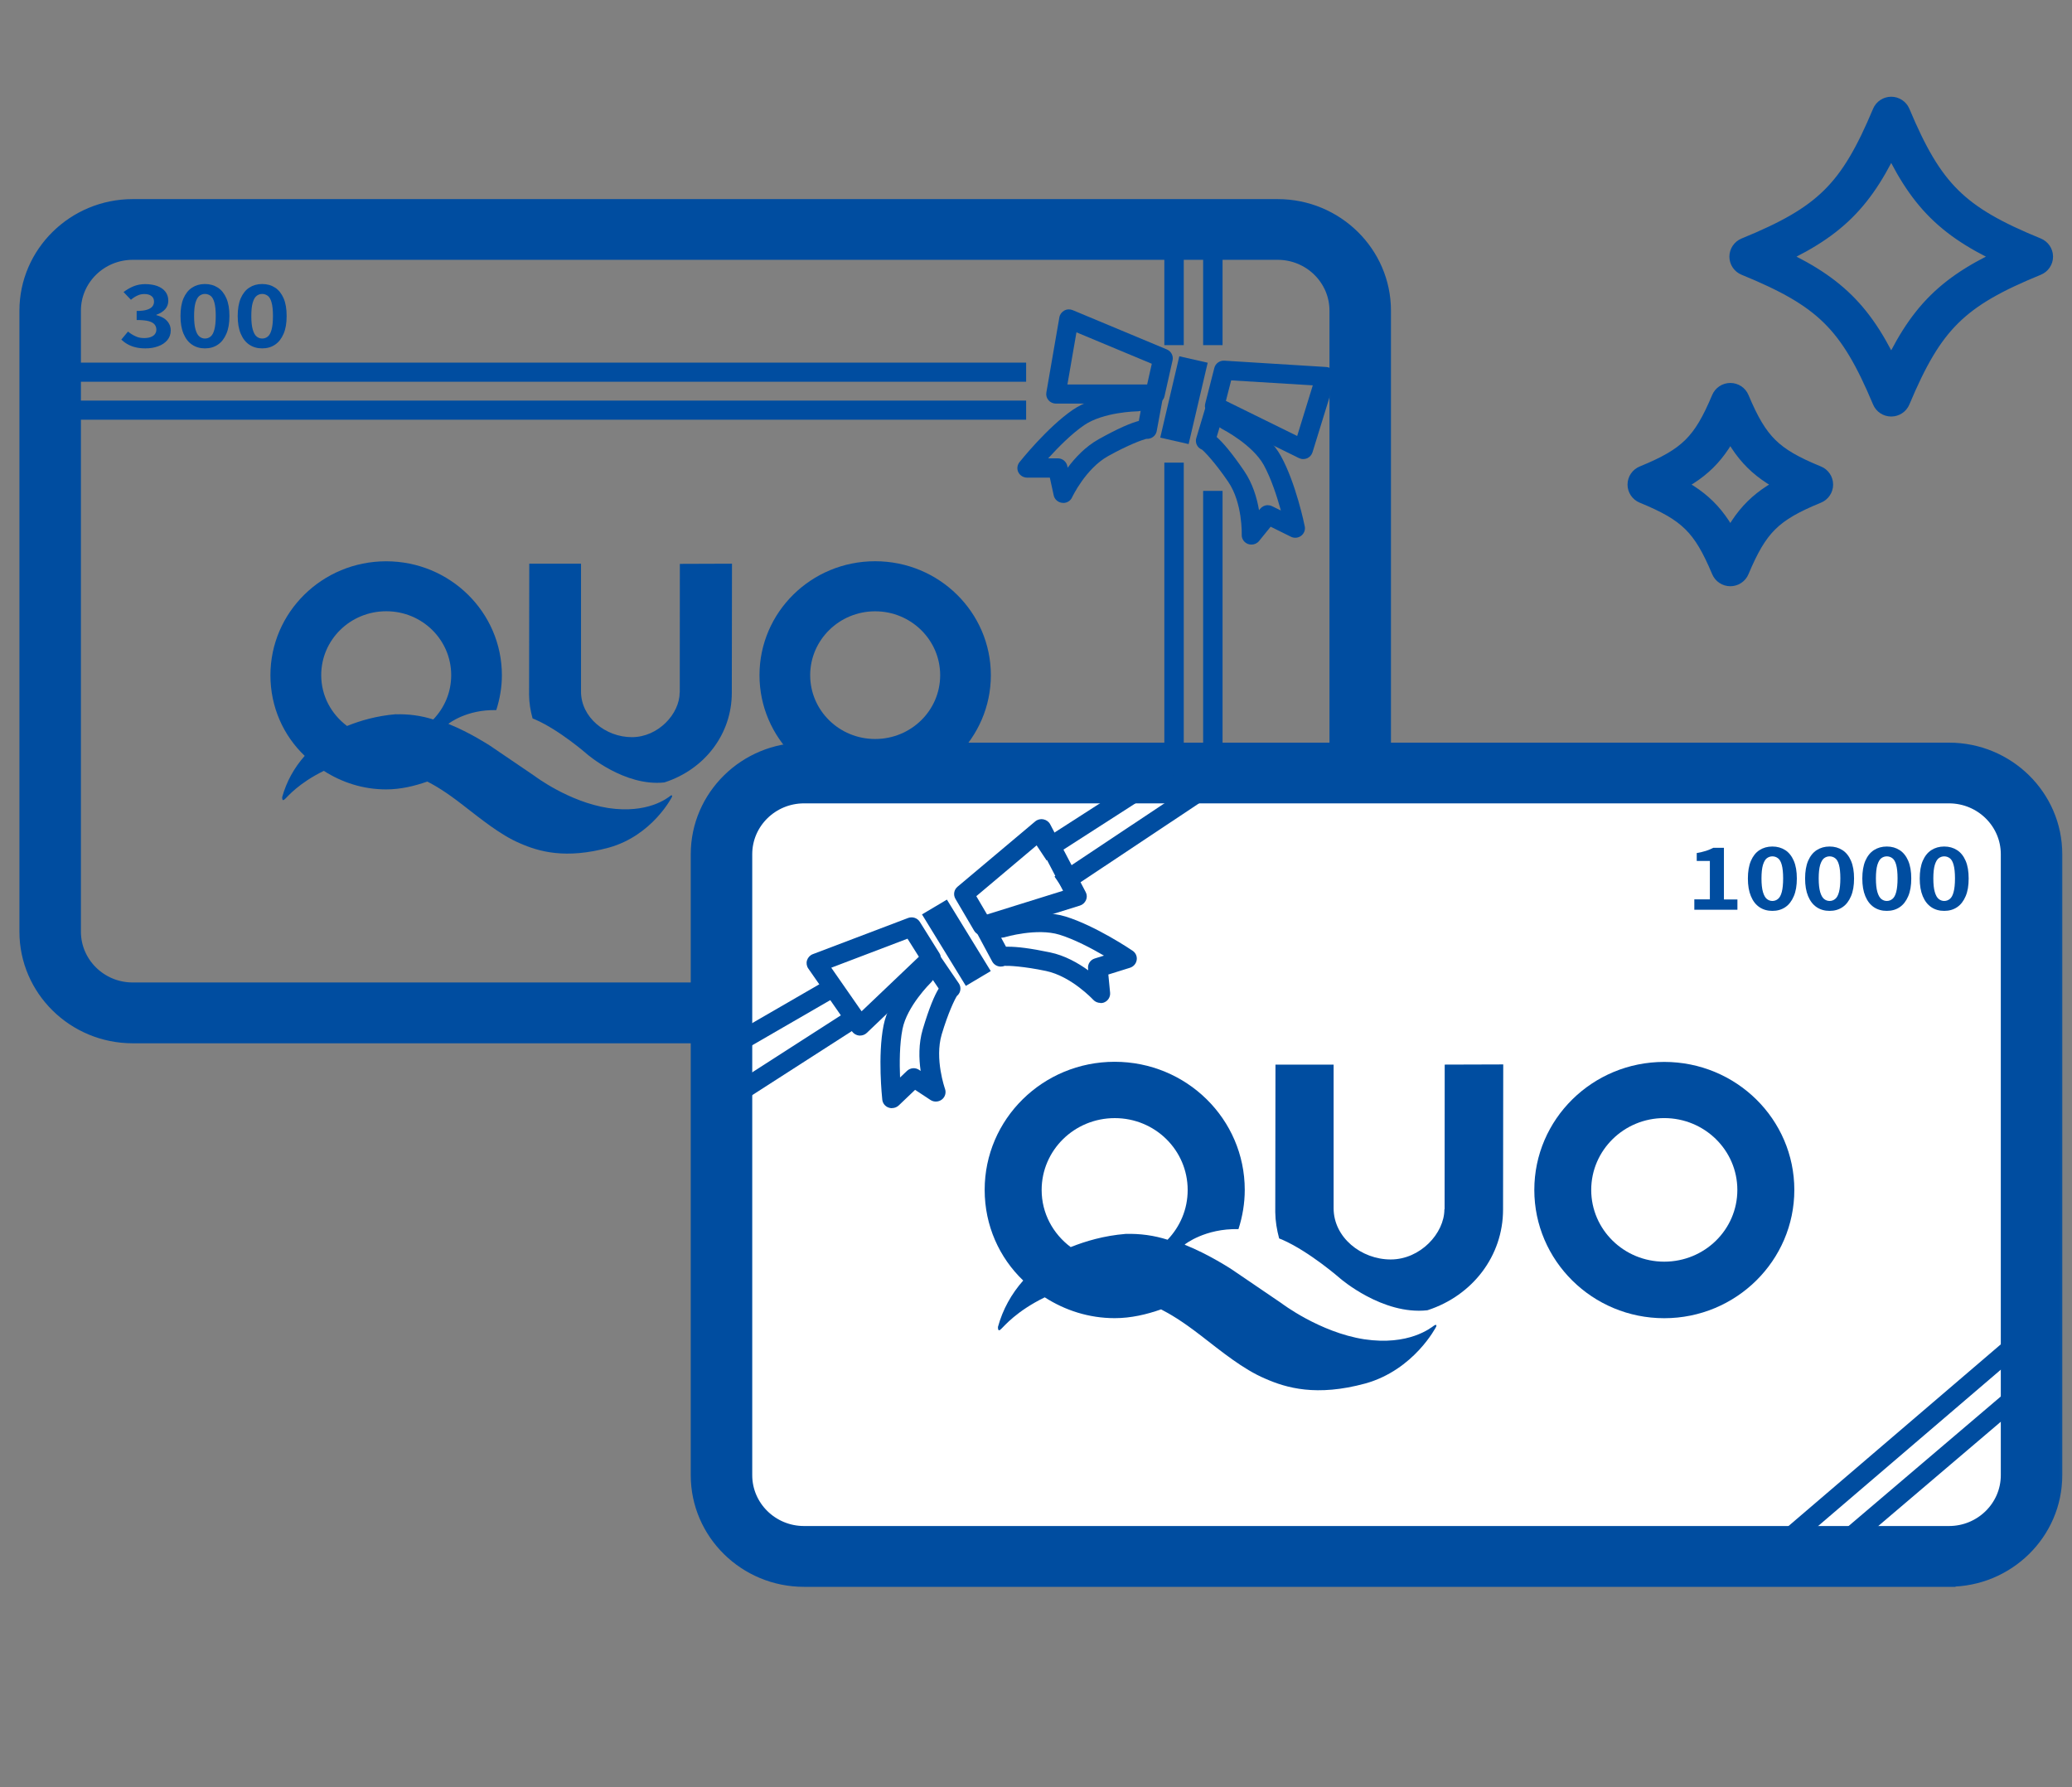 <svg width="80" height="69" viewBox="0 0 80 69" fill="none" xmlns="http://www.w3.org/2000/svg">
<rect x="0" y="0" width="80" height="69" fill="#808080" stroke="none"/>
<mask id="mask0_749_8950" style="mask-type:alpha" maskUnits="userSpaceOnUse" x="0" y="0" width="80" height="69">
<rect width="80" height="69" fill="#D9D9D9"/>
</mask>
<g mask="url(#mask0_749_8950)">
<path d="M49.331 40.029H5.124C2.848 40.029 1 38.207 1 35.972V11.993C1 9.758 2.852 7.937 5.124 7.937H49.331C51.607 7.937 53.455 9.758 53.455 11.993V35.968C53.455 38.207 51.603 40.025 49.331 40.025V40.029ZM5.124 9.781C3.883 9.781 2.874 10.773 2.874 11.993V35.968C2.874 37.189 3.883 38.181 5.124 38.181H49.331C50.572 38.181 51.581 37.189 51.581 35.968V11.993C51.581 10.773 50.572 9.781 49.331 9.781H5.124Z" fill="#004DA0" stroke="#004DA0" stroke-width="0.5"/>
<path d="M26.242 26.734C26.242 27.56 25.413 28.46 24.398 28.46C23.382 28.46 22.433 27.7 22.433 26.701V21.763H20.435C20.435 21.763 20.428 25.034 20.428 26.834C20.431 27.14 20.48 27.438 20.563 27.737C20.6 27.752 20.634 27.763 20.664 27.778C21.612 28.191 22.666 29.116 22.666 29.116C22.666 29.116 24.116 30.374 25.65 30.208C25.657 30.204 25.665 30.204 25.672 30.201C27.205 29.699 28.255 28.346 28.255 26.745C28.255 24.724 28.262 21.763 28.262 21.763L26.249 21.77C26.249 21.77 26.246 25.878 26.246 26.741L26.242 26.734Z" fill="#004DA0"/>
<path d="M33.789 21.668C31.319 21.668 29.324 23.637 29.324 26.068C29.324 28.498 31.319 30.475 33.789 30.475C36.259 30.475 38.257 28.494 38.257 26.068C38.257 23.641 36.259 21.668 33.789 21.668ZM33.789 28.531C32.402 28.531 31.281 27.429 31.281 26.068C31.281 24.707 32.406 23.601 33.789 23.601C35.172 23.601 36.3 24.703 36.3 26.068C36.3 27.432 35.176 28.531 33.789 28.531Z" fill="#004DA0"/>
<path d="M25.878 30.731C25.773 30.805 25.02 31.425 23.483 31.196C21.95 30.956 20.638 29.957 20.638 29.957L18.928 28.795C18.928 28.795 18.134 28.275 17.32 27.951V27.939C17.32 27.939 18.01 27.386 19.161 27.416C19.299 26.984 19.378 26.527 19.378 26.07C19.378 23.639 17.376 21.67 14.91 21.67C12.443 21.67 10.441 23.639 10.441 26.07C10.441 27.302 10.947 28.404 11.765 29.182C11.356 29.643 11.06 30.178 10.895 30.776C10.895 30.938 10.947 30.905 11.03 30.823C11.109 30.75 11.536 30.233 12.503 29.761C13.2 30.208 14.018 30.477 14.91 30.477C15.468 30.477 16.004 30.348 16.499 30.174C16.784 30.322 17.185 30.547 17.867 31.078C18.565 31.616 19.314 32.232 20.064 32.553C20.799 32.878 21.837 33.18 23.513 32.723C25.189 32.254 25.942 30.772 25.942 30.772C25.942 30.772 25.991 30.657 25.867 30.731H25.878ZM15.288 27.574C14.535 27.637 13.913 27.822 13.399 28.028C12.792 27.571 12.402 26.87 12.402 26.066C12.402 24.701 13.523 23.599 14.914 23.599C16.304 23.599 17.421 24.705 17.421 26.066C17.421 26.733 17.159 27.327 16.728 27.777C16.267 27.63 15.78 27.563 15.292 27.578L15.288 27.574Z" fill="#004DA0"/>
<path d="M5.613 13.45C5.467 13.45 5.34 13.436 5.223 13.406C5.107 13.377 5.006 13.336 4.916 13.284C4.826 13.233 4.751 13.174 4.684 13.111L4.942 12.801C5.028 12.871 5.118 12.931 5.223 12.978C5.325 13.03 5.437 13.052 5.561 13.052C5.654 13.052 5.741 13.041 5.812 13.015C5.883 12.989 5.939 12.953 5.977 12.905C6.014 12.857 6.037 12.798 6.037 12.728C6.037 12.65 6.014 12.584 5.969 12.528C5.924 12.473 5.849 12.429 5.741 12.399C5.632 12.37 5.475 12.355 5.276 12.355V12.005C5.445 12.005 5.58 11.99 5.677 11.957C5.774 11.927 5.842 11.883 5.883 11.832C5.924 11.78 5.947 11.717 5.947 11.647C5.947 11.551 5.913 11.477 5.849 11.43C5.786 11.378 5.692 11.352 5.576 11.352C5.478 11.352 5.388 11.37 5.306 11.411C5.223 11.448 5.137 11.503 5.055 11.573L4.77 11.275C4.894 11.182 5.021 11.109 5.156 11.053C5.291 10.998 5.441 10.969 5.602 10.969C5.778 10.969 5.936 10.994 6.071 11.042C6.206 11.094 6.311 11.164 6.385 11.26C6.46 11.356 6.498 11.474 6.498 11.61C6.498 11.739 6.457 11.846 6.378 11.938C6.299 12.027 6.183 12.101 6.037 12.152V12.167C6.138 12.193 6.232 12.23 6.318 12.281C6.4 12.333 6.468 12.399 6.517 12.48C6.565 12.558 6.592 12.65 6.592 12.757C6.592 12.905 6.547 13.026 6.46 13.133C6.37 13.237 6.254 13.318 6.104 13.369C5.954 13.425 5.793 13.45 5.617 13.45H5.613Z" fill="#004DA0"/>
<path d="M7.913 13.45C7.722 13.45 7.557 13.402 7.415 13.306C7.272 13.211 7.164 13.07 7.085 12.882C7.006 12.694 6.969 12.469 6.969 12.2C6.969 11.931 7.006 11.702 7.085 11.518C7.164 11.337 7.272 11.197 7.415 11.105C7.557 11.013 7.722 10.965 7.913 10.965C8.105 10.965 8.27 11.013 8.412 11.105C8.554 11.197 8.663 11.337 8.742 11.518C8.821 11.702 8.858 11.927 8.858 12.2C8.858 12.473 8.821 12.698 8.742 12.882C8.663 13.067 8.554 13.211 8.412 13.306C8.27 13.402 8.105 13.45 7.913 13.45ZM7.913 13.07C7.996 13.07 8.067 13.045 8.131 12.993C8.195 12.941 8.243 12.853 8.277 12.724C8.311 12.598 8.33 12.421 8.33 12.2C8.33 11.979 8.311 11.802 8.277 11.68C8.243 11.555 8.195 11.47 8.131 11.422C8.067 11.374 7.996 11.348 7.913 11.348C7.835 11.348 7.763 11.374 7.7 11.422C7.636 11.47 7.587 11.558 7.55 11.68C7.512 11.806 7.494 11.979 7.494 12.2C7.494 12.421 7.512 12.595 7.55 12.724C7.587 12.853 7.636 12.941 7.7 12.993C7.763 13.045 7.835 13.07 7.913 13.07Z" fill="#004DA0"/>
<path d="M10.122 13.45C9.931 13.45 9.766 13.402 9.624 13.306C9.481 13.211 9.373 13.07 9.294 12.882C9.215 12.694 9.178 12.469 9.178 12.2C9.178 11.931 9.215 11.702 9.294 11.518C9.373 11.337 9.481 11.197 9.624 11.105C9.766 11.013 9.931 10.965 10.122 10.965C10.314 10.965 10.479 11.013 10.621 11.105C10.763 11.197 10.872 11.337 10.951 11.518C11.03 11.702 11.067 11.927 11.067 12.2C11.067 12.473 11.03 12.698 10.951 12.882C10.872 13.067 10.763 13.211 10.621 13.306C10.479 13.402 10.314 13.45 10.122 13.45ZM10.122 13.07C10.205 13.07 10.276 13.045 10.34 12.993C10.403 12.941 10.452 12.853 10.486 12.724C10.52 12.598 10.539 12.421 10.539 12.2C10.539 11.979 10.52 11.802 10.486 11.68C10.452 11.555 10.403 11.47 10.34 11.422C10.276 11.374 10.205 11.348 10.122 11.348C10.044 11.348 9.972 11.374 9.909 11.422C9.845 11.47 9.796 11.558 9.759 11.68C9.721 11.806 9.703 11.979 9.703 12.2C9.703 12.421 9.721 12.595 9.759 12.724C9.796 12.853 9.845 12.941 9.909 12.993C9.972 13.045 10.044 13.07 10.122 13.07Z" fill="#004DA0"/>
<path d="M44.591 15.582H40.767C40.659 15.582 40.554 15.534 40.483 15.452C40.411 15.368 40.381 15.261 40.4 15.154L40.902 12.251C40.921 12.141 40.992 12.045 41.093 11.989C41.195 11.934 41.315 11.931 41.42 11.975L45.052 13.491C45.217 13.56 45.311 13.738 45.273 13.911L44.962 15.297C44.925 15.467 44.771 15.585 44.595 15.585L44.591 15.582ZM41.213 14.844H44.291L44.471 14.044L41.562 12.83L41.213 14.844Z" fill="#004DA0"/>
<path d="M45.533 13.755L44.797 16.896L45.893 17.145L46.629 14.004L45.533 13.755Z" fill="#004DA0"/>
<path d="M41.051 19.414C41.051 19.414 41.025 19.414 41.01 19.414C40.849 19.395 40.717 19.281 40.684 19.126L40.534 18.44H39.657C39.514 18.44 39.383 18.359 39.319 18.234C39.255 18.108 39.274 17.957 39.36 17.846C39.405 17.791 40.436 16.497 41.422 15.822C42.299 15.221 43.623 15.162 43.855 15.154L44.44 15.055C44.56 15.036 44.683 15.073 44.77 15.158C44.856 15.243 44.893 15.364 44.875 15.483L44.661 16.641C44.638 16.77 44.545 16.877 44.421 16.921C44.368 16.939 44.312 16.947 44.256 16.943C44.106 16.98 43.563 17.175 42.787 17.607C41.917 18.09 41.396 19.193 41.392 19.204C41.332 19.336 41.197 19.418 41.051 19.418V19.414ZM40.466 17.695H40.841C41.017 17.695 41.171 17.817 41.208 17.987L41.223 18.057C41.508 17.673 41.909 17.242 42.419 16.958C43.184 16.53 43.664 16.331 43.971 16.25L44.042 15.862L43.96 15.877C43.941 15.877 43.919 15.881 43.9 15.881C43.889 15.881 42.607 15.903 41.857 16.416C41.362 16.755 40.841 17.286 40.47 17.695H40.466ZM44.057 16.855C44.057 16.855 44.065 16.862 44.072 16.866C44.069 16.866 44.065 16.858 44.057 16.855Z" fill="#004DA0"/>
<path d="M50.316 17.724C50.26 17.724 50.2 17.709 50.147 17.683L46.729 16.002C46.571 15.924 46.489 15.751 46.534 15.581L46.886 14.202C46.931 14.029 47.096 13.914 47.272 13.925L51.208 14.169C51.321 14.176 51.426 14.235 51.493 14.328C51.561 14.42 51.576 14.538 51.546 14.645L50.676 17.462C50.642 17.566 50.567 17.65 50.466 17.695C50.417 17.713 50.369 17.724 50.316 17.724ZM47.332 15.478L50.084 16.832L50.687 14.877L47.535 14.685L47.332 15.478Z" fill="#004DA0"/>
<path d="M48.318 21.025C48.273 21.025 48.232 21.018 48.187 21.003C48.037 20.948 47.936 20.804 47.943 20.645C47.943 20.634 47.981 19.421 47.422 18.602C46.924 17.872 46.53 17.459 46.41 17.359C46.358 17.341 46.313 17.308 46.275 17.271C46.185 17.175 46.151 17.038 46.189 16.913L46.526 15.785C46.56 15.67 46.65 15.578 46.766 15.537C46.882 15.497 47.01 15.519 47.107 15.589L47.583 15.936C47.786 16.043 48.944 16.677 49.454 17.603C50.031 18.643 50.365 20.254 50.376 20.321C50.406 20.457 50.35 20.601 50.237 20.686C50.125 20.771 49.971 20.785 49.844 20.723L49.06 20.335L48.614 20.885C48.543 20.974 48.434 21.025 48.322 21.025H48.318ZM48.952 19.506C49.008 19.506 49.064 19.517 49.12 19.546L49.454 19.709C49.308 19.177 49.079 18.473 48.794 17.953C48.356 17.164 47.22 16.581 47.209 16.574C47.19 16.566 47.175 16.555 47.156 16.544L47.089 16.496L46.976 16.872C47.212 17.079 47.55 17.47 48.041 18.189C48.367 18.669 48.532 19.229 48.611 19.698L48.656 19.642C48.73 19.554 48.839 19.502 48.948 19.502L48.952 19.506ZM46.627 17.374C46.627 17.374 46.616 17.374 46.609 17.374C46.612 17.374 46.62 17.374 46.627 17.374Z" fill="#004DA0"/>
<path d="M39.619 14H2.271V14.738H39.619V14Z" fill="#004DA0"/>
<path d="M39.619 15.466H2.271V16.204H39.619V15.466Z" fill="#004DA0"/>
<path d="M47.203 18.952H46.453V39.357H47.203V18.952Z" fill="#004DA0"/>
<path d="M45.705 17.861H44.955V39.358H45.705V17.861Z" fill="#004DA0"/>
<path d="M47.203 8.634H46.453V13.325H47.203V8.634Z" fill="#004DA0"/>
<path d="M45.705 8.634H44.955V13.325H45.705V8.634Z" fill="#004DA0"/>
<path d="M75.255 29.845H31.044C29.284 29.845 27.857 31.248 27.857 32.979V56.958C27.857 58.69 29.284 60.093 31.044 60.093H75.255C77.015 60.093 78.442 58.69 78.442 56.958V32.979C78.442 31.248 77.015 29.845 75.255 29.845Z" fill="white"/>
<path d="M75.251 61.014H31.043C28.768 61.014 26.92 59.192 26.92 56.957V32.978C26.92 30.744 28.772 28.922 31.043 28.922H75.251C77.527 28.922 79.375 30.744 79.375 32.978V56.954C79.375 59.192 77.523 61.01 75.251 61.01V61.014ZM31.043 30.766C29.803 30.766 28.794 31.758 28.794 32.978V56.954C28.794 58.174 29.803 59.166 31.043 59.166H75.251C76.492 59.166 77.501 58.174 77.501 56.954V32.978C77.501 31.758 76.492 30.766 75.251 30.766H31.043Z" fill="#004DA0" stroke="#004DA0" stroke-width="0.5"/>
<path d="M55.768 46.689C55.768 47.615 54.839 48.625 53.695 48.625C52.552 48.625 51.491 47.77 51.491 46.649V41.102H49.246C49.246 41.102 49.238 44.775 49.238 46.8C49.242 47.143 49.298 47.478 49.388 47.814C49.429 47.829 49.467 47.844 49.501 47.858C50.565 48.323 51.75 49.363 51.75 49.363C51.75 49.363 53.38 50.776 55.105 50.587C55.116 50.584 55.12 50.584 55.131 50.58C56.852 50.016 58.033 48.493 58.033 46.697C58.033 44.425 58.04 41.095 58.04 41.095L55.78 41.102C55.78 41.102 55.776 45.719 55.776 46.686L55.768 46.689Z" fill="#004DA0"/>
<path d="M64.256 40.998C61.482 40.998 59.24 43.211 59.24 45.94C59.24 48.669 61.482 50.893 64.256 50.893C67.03 50.893 69.279 48.669 69.279 45.94C69.279 43.211 67.034 40.998 64.256 40.998ZM64.256 48.71C62.7 48.71 61.437 47.471 61.437 45.94C61.437 44.41 62.7 43.167 64.256 43.167C65.812 43.167 67.079 44.406 67.079 45.94C67.079 47.474 65.815 48.71 64.256 48.71Z" fill="#004DA0"/>
<path d="M55.363 51.182C55.246 51.263 54.399 51.964 52.671 51.706C50.947 51.437 49.474 50.312 49.474 50.312L47.554 49.006C47.554 49.006 46.662 48.42 45.747 48.059V48.044C45.747 48.044 46.523 47.421 47.817 47.454C47.974 46.967 48.06 46.454 48.06 45.938C48.06 43.205 45.811 40.993 43.037 40.993C40.263 40.993 38.018 43.205 38.018 45.938C38.018 47.321 38.587 48.56 39.506 49.438C39.048 49.958 38.715 50.555 38.531 51.23C38.531 51.415 38.591 51.374 38.681 51.282C38.771 51.201 39.247 50.618 40.338 50.087C41.121 50.589 42.04 50.891 43.041 50.891C43.67 50.891 44.274 50.747 44.829 50.552C45.151 50.718 45.601 50.972 46.37 51.566C47.153 52.171 47.996 52.864 48.84 53.222C49.665 53.587 50.831 53.926 52.716 53.413C54.602 52.886 55.449 51.223 55.449 51.223C55.449 51.223 55.505 51.094 55.366 51.179L55.363 51.182ZM43.461 47.638C42.613 47.708 41.916 47.919 41.339 48.147C40.657 47.635 40.218 46.845 40.218 45.942C40.218 44.411 41.478 43.168 43.041 43.168C44.604 43.168 45.856 44.411 45.856 45.942C45.856 46.694 45.56 47.358 45.08 47.863C44.563 47.697 44.015 47.623 43.464 47.638H43.461Z" fill="#004DA0"/>
<path d="M65.418 35.121V34.722H66.018V33.24H65.511V32.934C65.65 32.908 65.77 32.882 65.871 32.849C65.973 32.816 66.066 32.775 66.153 32.731H66.561V34.726H67.082V35.124H65.414L65.418 35.121Z" fill="#004DA0"/>
<path d="M68.431 35.167C68.24 35.167 68.075 35.12 67.932 35.024C67.79 34.928 67.681 34.788 67.603 34.599C67.524 34.411 67.486 34.186 67.486 33.917C67.486 33.648 67.524 33.419 67.603 33.235C67.681 33.054 67.79 32.914 67.932 32.822C68.075 32.73 68.24 32.682 68.431 32.682C68.622 32.682 68.787 32.73 68.93 32.822C69.072 32.914 69.181 33.054 69.259 33.235C69.338 33.419 69.376 33.644 69.376 33.917C69.376 34.19 69.338 34.415 69.259 34.599C69.181 34.784 69.072 34.928 68.93 35.024C68.787 35.12 68.622 35.167 68.431 35.167ZM68.431 34.784C68.513 34.784 68.585 34.758 68.648 34.706C68.712 34.655 68.761 34.566 68.795 34.437C68.828 34.312 68.847 34.135 68.847 33.913C68.847 33.692 68.828 33.515 68.795 33.394C68.761 33.268 68.712 33.183 68.648 33.135C68.585 33.087 68.513 33.062 68.431 33.062C68.352 33.062 68.281 33.087 68.217 33.135C68.154 33.183 68.105 33.272 68.067 33.394C68.03 33.519 68.011 33.692 68.011 33.913C68.011 34.135 68.03 34.308 68.067 34.437C68.105 34.566 68.154 34.655 68.217 34.706C68.281 34.758 68.352 34.784 68.431 34.784Z" fill="#004DA0"/>
<path d="M70.64 35.167C70.449 35.167 70.284 35.12 70.141 35.024C69.999 34.928 69.89 34.788 69.811 34.599C69.733 34.411 69.695 34.186 69.695 33.917C69.695 33.648 69.733 33.419 69.811 33.235C69.89 33.054 69.999 32.914 70.141 32.822C70.284 32.73 70.449 32.682 70.64 32.682C70.831 32.682 70.996 32.73 71.138 32.822C71.281 32.914 71.39 33.054 71.468 33.235C71.547 33.419 71.585 33.644 71.585 33.917C71.585 34.19 71.547 34.415 71.468 34.599C71.39 34.784 71.281 34.928 71.138 35.024C70.996 35.12 70.831 35.167 70.64 35.167ZM70.64 34.784C70.722 34.784 70.794 34.758 70.857 34.706C70.921 34.655 70.97 34.566 71.004 34.437C71.037 34.312 71.056 34.135 71.056 33.913C71.056 33.692 71.037 33.515 71.004 33.394C70.97 33.268 70.921 33.183 70.857 33.135C70.794 33.087 70.722 33.062 70.64 33.062C70.561 33.062 70.49 33.087 70.426 33.135C70.363 33.183 70.314 33.272 70.276 33.394C70.239 33.519 70.22 33.692 70.22 33.913C70.22 34.135 70.239 34.308 70.276 34.437C70.314 34.566 70.363 34.655 70.426 34.706C70.49 34.758 70.561 34.784 70.64 34.784Z" fill="#004DA0"/>
<path d="M72.849 35.167C72.658 35.167 72.493 35.12 72.35 35.024C72.208 34.928 72.099 34.788 72.02 34.599C71.942 34.411 71.904 34.186 71.904 33.917C71.904 33.648 71.942 33.419 72.02 33.235C72.099 33.054 72.208 32.914 72.35 32.822C72.493 32.73 72.658 32.682 72.849 32.682C73.04 32.682 73.205 32.73 73.347 32.822C73.49 32.914 73.599 33.054 73.677 33.235C73.756 33.419 73.794 33.644 73.794 33.917C73.794 34.19 73.756 34.415 73.677 34.599C73.599 34.784 73.49 34.928 73.347 35.024C73.205 35.12 73.04 35.167 72.849 35.167ZM72.849 34.784C72.931 34.784 73.003 34.758 73.066 34.706C73.13 34.655 73.179 34.566 73.213 34.437C73.246 34.312 73.265 34.135 73.265 33.913C73.265 33.692 73.246 33.515 73.213 33.394C73.179 33.268 73.13 33.183 73.066 33.135C73.003 33.087 72.931 33.062 72.849 33.062C72.77 33.062 72.699 33.087 72.635 33.135C72.572 33.183 72.523 33.272 72.485 33.394C72.448 33.519 72.429 33.692 72.429 33.913C72.429 34.135 72.448 34.308 72.485 34.437C72.523 34.566 72.572 34.655 72.635 34.706C72.699 34.758 72.77 34.784 72.849 34.784Z" fill="#004DA0"/>
<path d="M75.066 35.167C74.875 35.167 74.71 35.12 74.567 35.024C74.425 34.928 74.316 34.788 74.237 34.599C74.159 34.411 74.121 34.186 74.121 33.917C74.121 33.648 74.159 33.419 74.237 33.235C74.316 33.054 74.425 32.914 74.567 32.822C74.71 32.73 74.875 32.682 75.066 32.682C75.257 32.682 75.422 32.73 75.564 32.822C75.707 32.914 75.816 33.054 75.894 33.235C75.973 33.419 76.01 33.644 76.01 33.917C76.01 34.19 75.973 34.415 75.894 34.599C75.816 34.784 75.707 34.928 75.564 35.024C75.422 35.12 75.257 35.167 75.066 35.167ZM75.066 34.784C75.148 34.784 75.219 34.758 75.283 34.706C75.347 34.655 75.396 34.566 75.429 34.437C75.463 34.312 75.482 34.135 75.482 33.913C75.482 33.692 75.463 33.515 75.429 33.394C75.396 33.268 75.347 33.183 75.283 33.135C75.219 33.087 75.148 33.062 75.066 33.062C74.987 33.062 74.916 33.087 74.852 33.135C74.788 33.183 74.74 33.272 74.702 33.394C74.665 33.519 74.646 33.692 74.646 33.913C74.646 34.135 74.665 34.308 74.702 34.437C74.74 34.566 74.788 34.655 74.852 34.706C74.916 34.758 74.987 34.784 75.066 34.784Z" fill="#004DA0"/>
<path d="M33.21 39.981C33.21 39.981 33.183 39.981 33.172 39.981C33.063 39.97 32.962 39.911 32.898 39.822L31.208 37.392C31.144 37.3 31.125 37.181 31.159 37.075C31.193 36.968 31.275 36.879 31.38 36.839L35.062 35.441C35.23 35.378 35.421 35.441 35.515 35.592L36.272 36.802C36.366 36.949 36.34 37.141 36.212 37.259L33.468 39.877C33.397 39.944 33.303 39.981 33.206 39.981H33.21ZM32.093 37.358L33.266 39.044L35.478 36.938L35.039 36.241L32.093 37.362V37.358Z" fill="#004DA0"/>
<path d="M36.56 34.732L35.598 35.303L37.291 38.063L38.253 37.491L36.56 34.732Z" fill="#004DA0"/>
<path d="M34.436 42.784C34.395 42.784 34.35 42.777 34.309 42.762C34.174 42.714 34.08 42.596 34.065 42.456C34.058 42.386 33.882 40.752 34.114 39.59C34.316 38.558 35.227 37.606 35.388 37.448L35.737 36.976C35.808 36.88 35.928 36.817 36.048 36.825C36.172 36.825 36.284 36.887 36.352 36.987L37.019 37.964C37.094 38.075 37.102 38.211 37.045 38.329C37.019 38.381 36.985 38.421 36.944 38.455C36.862 38.584 36.611 39.093 36.359 39.937C36.078 40.881 36.483 42.028 36.487 42.039C36.539 42.19 36.49 42.356 36.363 42.452C36.236 42.548 36.059 42.556 35.925 42.467L35.332 42.076L34.702 42.677C34.631 42.744 34.538 42.781 34.44 42.781L34.436 42.784ZM36.022 37.835L35.973 37.901C35.973 37.901 35.947 37.931 35.932 37.946C35.925 37.953 35.017 38.846 34.845 39.731C34.729 40.31 34.729 41.051 34.751 41.6L35.017 41.346C35.145 41.224 35.34 41.206 35.486 41.305L35.546 41.346C35.478 40.874 35.463 40.291 35.628 39.738C35.876 38.908 36.078 38.436 36.243 38.167L36.022 37.839V37.835ZM36.749 38.532H36.734C36.734 38.532 36.745 38.532 36.749 38.532Z" fill="#004DA0"/>
<path d="M37.938 36.116C37.806 36.116 37.683 36.05 37.611 35.932L36.888 34.7C36.798 34.545 36.832 34.35 36.97 34.235L39.969 31.713C40.056 31.639 40.175 31.61 40.284 31.632C40.397 31.654 40.494 31.724 40.547 31.823L41.919 34.442C41.971 34.538 41.975 34.652 41.93 34.752C41.885 34.851 41.802 34.929 41.697 34.962L38.054 36.098C38.016 36.109 37.979 36.116 37.941 36.116H37.938ZM37.694 34.597L38.11 35.305L41.045 34.39L40.097 32.576L37.698 34.597H37.694Z" fill="#004DA0"/>
<path d="M42.486 38.72C42.381 38.72 42.279 38.675 42.208 38.598C42.201 38.591 41.369 37.695 40.39 37.488C39.517 37.304 38.94 37.282 38.786 37.289C38.737 37.311 38.681 37.318 38.625 37.318C38.49 37.311 38.373 37.237 38.31 37.123L37.751 36.083C37.695 35.976 37.695 35.851 37.751 35.744C37.807 35.637 37.912 35.563 38.032 35.548L38.621 35.471C38.842 35.408 40.124 35.072 41.144 35.386C42.294 35.74 43.674 36.666 43.73 36.706C43.85 36.787 43.91 36.924 43.888 37.064C43.865 37.204 43.768 37.318 43.629 37.363L42.793 37.624L42.861 38.325C42.876 38.484 42.786 38.635 42.639 38.698C42.591 38.72 42.538 38.727 42.489 38.727L42.486 38.72ZM38.947 36.551C39.269 36.551 39.768 36.607 40.54 36.769C41.114 36.887 41.627 37.182 42.017 37.462L42.01 37.392C41.991 37.219 42.1 37.056 42.268 37.005L42.624 36.894C42.145 36.614 41.481 36.264 40.907 36.087C40.034 35.817 38.808 36.179 38.797 36.182C38.778 36.19 38.76 36.194 38.737 36.194L38.655 36.205L38.842 36.551C38.872 36.551 38.91 36.551 38.943 36.551H38.947ZM38.951 37.156C38.951 37.156 38.947 37.163 38.943 37.167C38.943 37.163 38.947 37.16 38.951 37.156Z" fill="#004DA0"/>
<path d="M32.125 37.717L27.148 40.595L27.528 41.231L32.505 38.353L32.125 37.717Z" fill="#004DA0"/>
<path d="M32.827 38.967L26.943 42.75L27.353 43.367L33.237 39.585L32.827 38.967Z" fill="#004DA0"/>
<path d="M44.955 29.417L40 32.602L40.41 33.22L45.365 30.035L44.955 29.417Z" fill="#004DA0"/>
<path d="M47.592 29.261L40.713 33.841L41.133 34.452L48.013 29.871L47.592 29.261Z" fill="#004DA0"/>
<path d="M78.758 50.612L67.281 60.434L67.773 60.991L79.251 51.169L78.758 50.612Z" fill="#004DA0"/>
<path d="M77.855 53.401L69.588 60.436L70.078 60.994L78.346 53.959L77.855 53.401Z" fill="#004DA0"/>
<path d="M67.272 9.908C67.272 9.805 67.335 9.711 67.432 9.671C70.507 8.413 71.507 7.427 72.78 4.393C72.819 4.298 72.915 4.235 73.02 4.235C73.124 4.235 73.22 4.298 73.26 4.393C74.534 7.427 75.534 8.413 78.607 9.671C78.704 9.711 78.768 9.805 78.768 9.908C78.768 10.012 78.704 10.106 78.607 10.145C75.534 11.401 74.534 12.388 73.26 15.423C73.22 15.519 73.124 15.581 73.02 15.581C72.915 15.581 72.819 15.519 72.78 15.423C71.507 12.389 70.507 11.403 67.432 10.145C67.335 10.106 67.272 10.012 67.272 9.908ZM73.02 14.672C74.167 12.113 75.254 11.041 77.846 9.908C75.254 8.776 74.167 7.703 73.02 5.145C71.872 7.703 70.785 8.776 68.193 9.908C70.785 11.041 71.872 12.113 73.02 14.672Z" fill="#004DA0" stroke="#004DA0"/>
<path d="M63.5 18.472C65.264 17.75 65.837 17.184 66.568 15.443C66.608 15.347 66.703 15.285 66.808 15.285C66.913 15.285 67.008 15.347 67.048 15.443C67.779 17.184 68.353 17.75 70.117 18.472C70.214 18.511 70.277 18.605 70.277 18.709C70.277 18.812 70.214 18.906 70.117 18.945C68.353 19.667 67.779 20.233 67.048 21.974C67.008 22.07 66.913 22.133 66.808 22.133C66.703 22.133 66.608 22.07 66.568 21.974C65.837 20.233 65.264 19.667 63.5 18.945C63.403 18.906 63.339 18.812 63.339 18.709C63.339 18.605 63.403 18.511 63.5 18.472ZM66.808 21.235C67.425 19.932 68.048 19.317 69.368 18.709C68.048 18.1 67.425 17.485 66.808 16.182C66.192 17.485 65.569 18.1 64.248 18.709C65.569 19.317 66.192 19.932 66.808 21.235Z" fill="#004DA0" stroke="#004DA0"/>
</g>
</svg>
